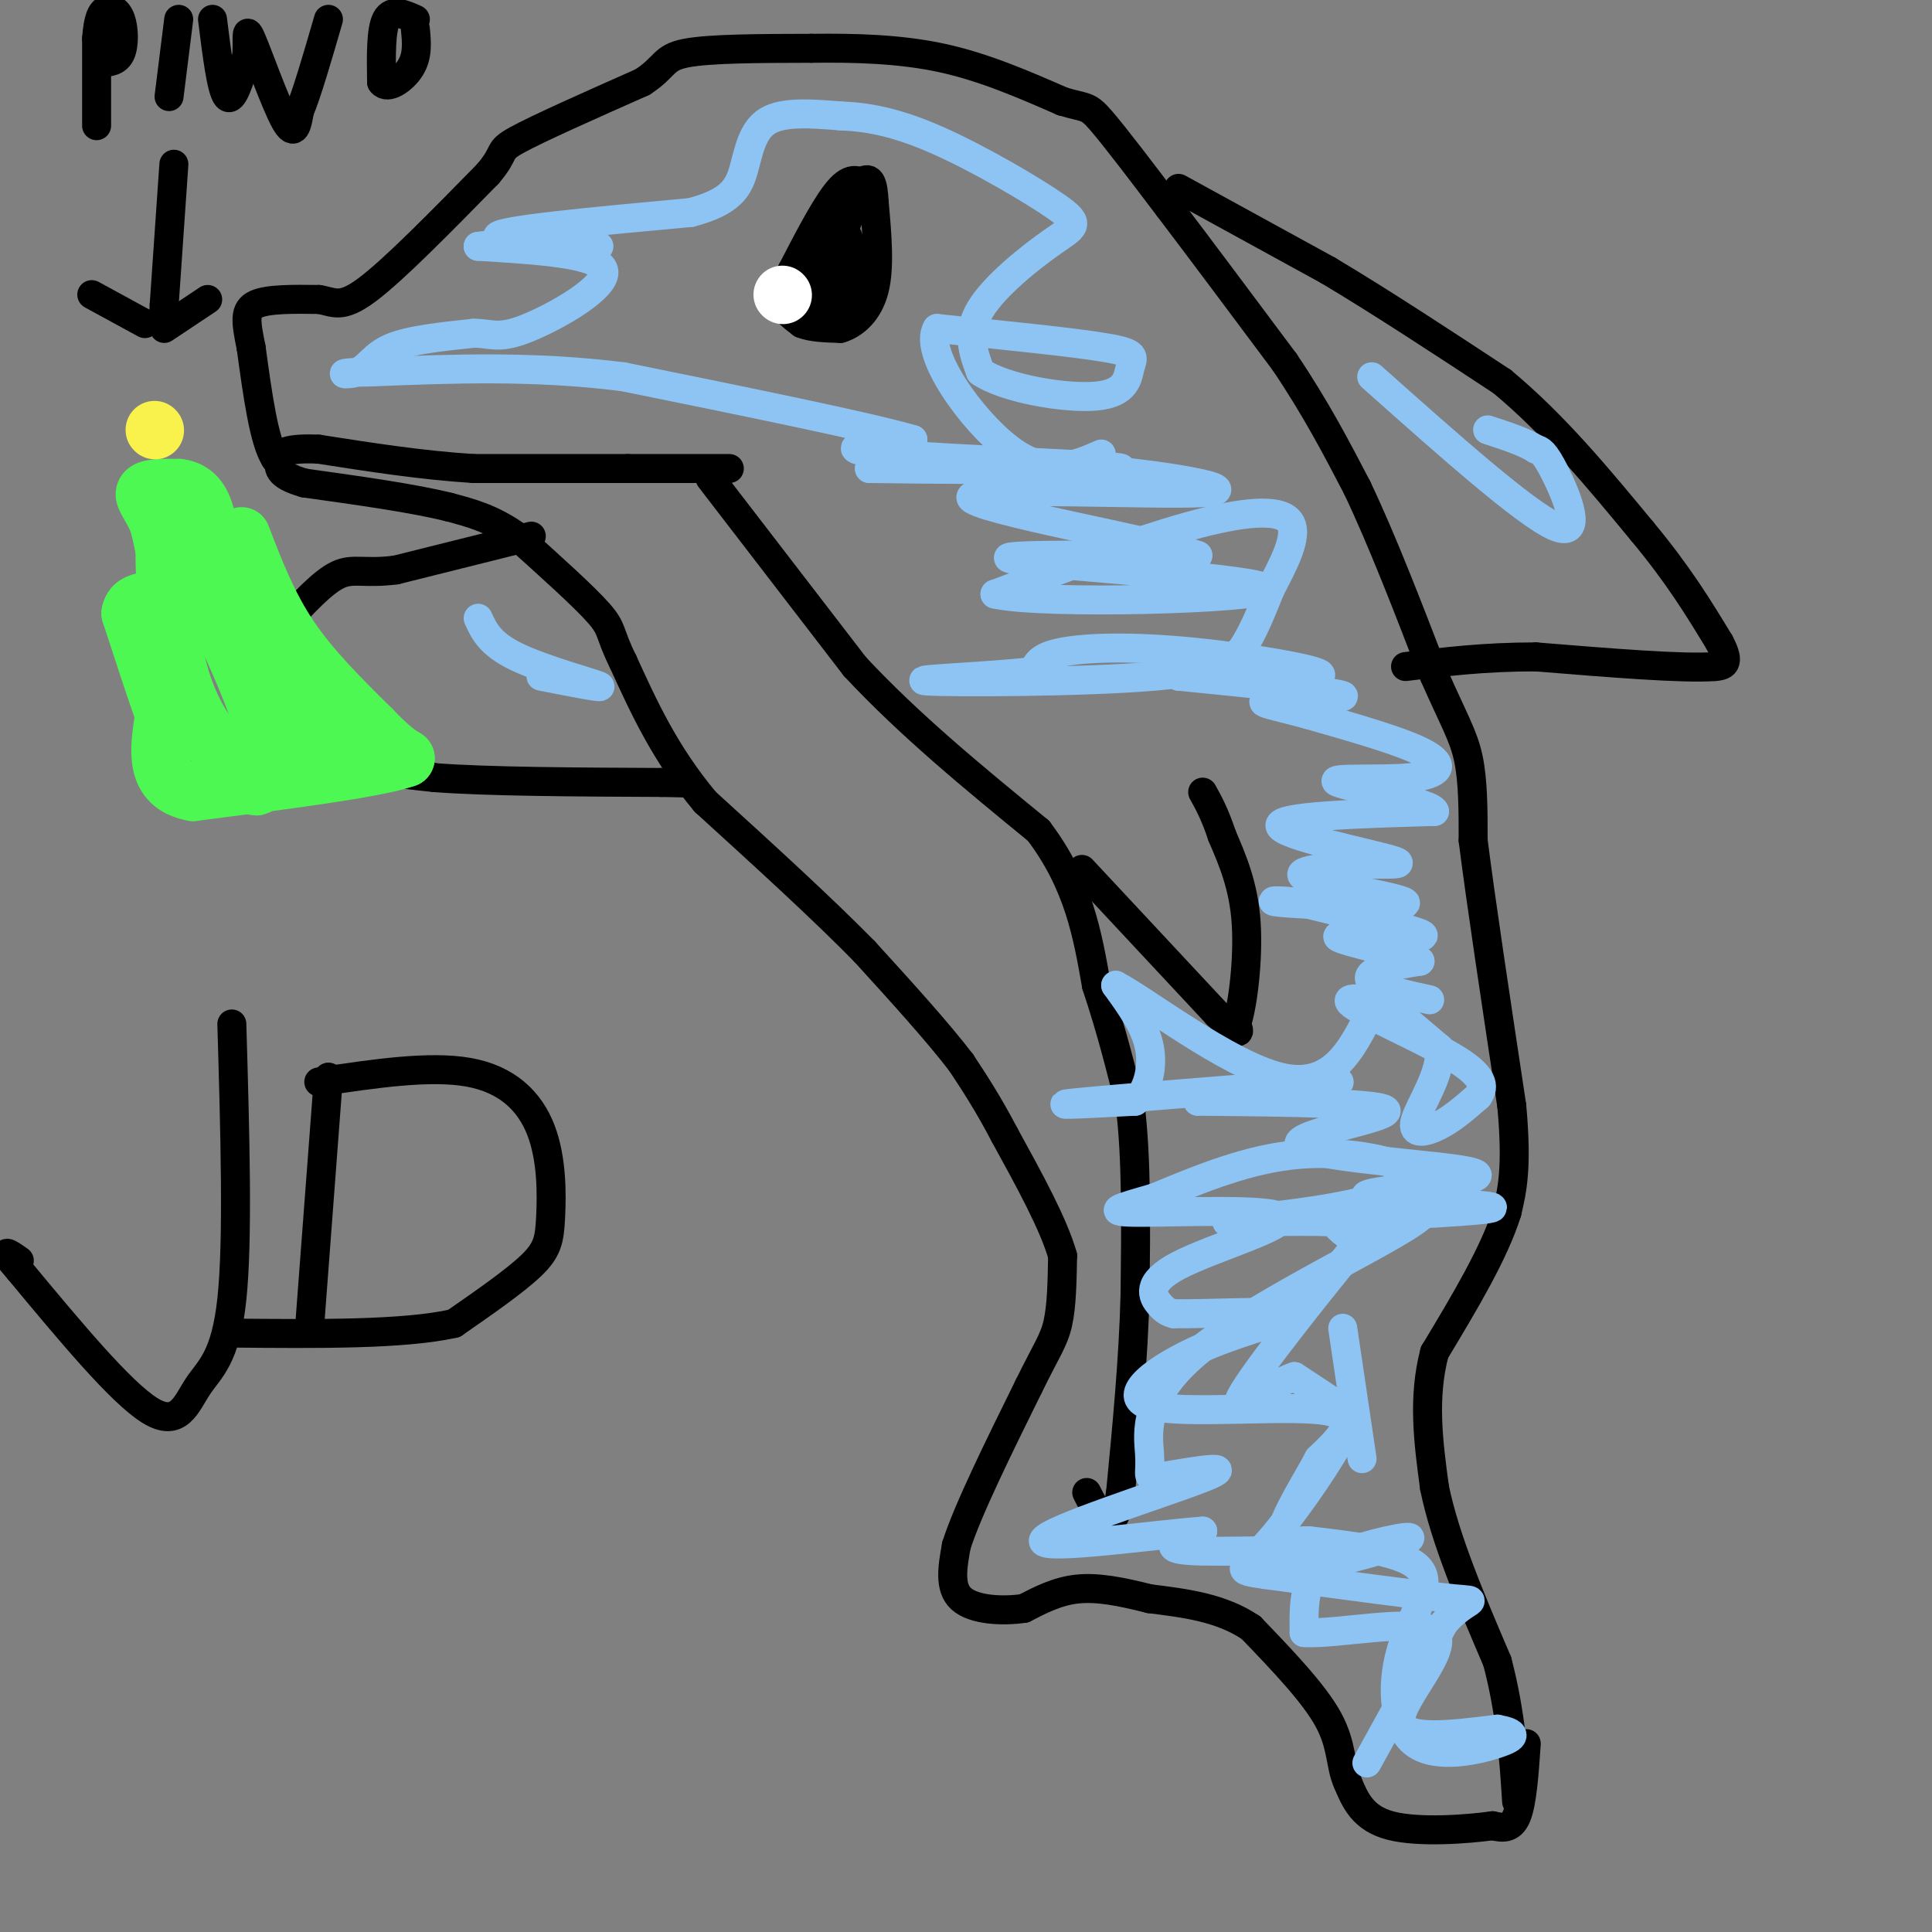 <svg viewBox='0 0 400 400' version='1.1' xmlns='http://www.w3.org/2000/svg' xmlns:xlink='http://www.w3.org/1999/xlink'><rect x="0" y="0" width="400" height="400" fill="#808080" stroke="none"/><g fill='none' stroke='#000000' stroke-width='6' stroke-linecap='round' stroke-linejoin='round'><path d='M151,97c0.000,0.000 -21.000,0.000 -21,0'/><path d='M130,97c-8.833,0.000 -20.417,0.000 -32,0'/><path d='M98,97c-10.667,-0.667 -21.333,-2.333 -32,-4'/><path d='M66,93c-6.833,-0.333 -7.917,0.833 -9,2'/><path d='M57,95c-2.333,-3.500 -3.667,-13.250 -5,-23'/><path d='M52,72c-1.133,-5.533 -1.467,-7.867 1,-9c2.467,-1.133 7.733,-1.067 13,-1'/><path d='M66,62c3.133,0.467 4.467,2.133 10,-2c5.533,-4.133 15.267,-14.067 25,-24'/><path d='M101,36c4.067,-4.756 1.733,-4.644 6,-7c4.267,-2.356 15.133,-7.178 26,-12'/><path d='M133,17c4.889,-3.156 4.111,-5.044 9,-6c4.889,-0.956 15.444,-0.978 26,-1'/><path d='M168,10c8.933,-0.111 18.267,0.111 27,2c8.733,1.889 16.867,5.444 25,9'/><path d='M220,21c5.044,1.489 5.156,0.711 8,4c2.844,3.289 8.422,10.644 14,18'/><path d='M242,43c6.333,8.333 15.167,20.167 24,32'/><path d='M266,75c6.500,9.667 10.750,17.833 15,26'/><path d='M281,101c5.167,10.833 10.583,24.917 16,39'/><path d='M297,140c4.000,9.089 6.000,12.311 7,17c1.000,4.689 1.000,10.844 1,17'/><path d='M305,174c1.500,12.000 4.750,33.500 8,55'/><path d='M313,229c1.167,12.833 0.083,17.417 -1,22'/><path d='M312,251c-2.667,8.500 -8.833,18.750 -15,29'/><path d='M297,280c-2.500,9.500 -1.250,18.750 0,28'/><path d='M297,308c2.167,10.667 7.583,23.333 13,36'/><path d='M310,344c2.833,10.833 3.417,19.917 4,29'/><path d='M316,361c-0.417,6.083 -0.833,12.167 -2,15c-1.167,2.833 -3.083,2.417 -5,2'/><path d='M309,378c-5.044,0.711 -15.156,1.489 -21,0c-5.844,-1.489 -7.422,-5.244 -9,-9'/><path d='M279,369c-1.578,-3.444 -1.022,-7.556 -4,-13c-2.978,-5.444 -9.489,-12.222 -16,-19'/><path d='M259,337c-6.167,-4.167 -13.583,-5.083 -21,-6'/><path d='M238,331c-6.111,-1.556 -10.889,-2.444 -15,-2c-4.111,0.444 -7.556,2.222 -11,4'/><path d='M212,333c-4.556,0.667 -10.444,0.333 -13,-2c-2.556,-2.333 -1.778,-6.667 -1,-11'/><path d='M198,320c2.333,-7.333 8.667,-20.167 15,-33'/><path d='M213,287c3.622,-7.400 5.178,-9.400 6,-13c0.822,-3.600 0.911,-8.800 1,-14'/><path d='M220,260c-1.833,-6.500 -6.917,-15.750 -12,-25'/><path d='M208,235c-3.500,-6.667 -6.250,-10.833 -9,-15'/><path d='M199,220c-4.833,-6.333 -12.417,-14.667 -20,-23'/><path d='M179,197c-8.833,-9.000 -20.917,-20.000 -33,-31'/><path d='M146,166c-8.333,-10.000 -12.667,-19.500 -17,-29'/><path d='M129,137c-3.000,-6.022 -2.000,-6.578 -5,-10c-3.000,-3.422 -10.000,-9.711 -17,-16'/><path d='M107,111c-5.167,-3.667 -9.583,-4.833 -14,-6'/><path d='M93,105c-7.333,-1.833 -18.667,-3.417 -30,-5'/><path d='M63,100c-5.833,-1.667 -5.417,-3.333 -5,-5'/><path d='M147,99c0.000,0.000 30.000,39.000 30,39'/><path d='M177,138c11.333,12.167 24.667,23.083 38,34'/><path d='M215,172c8.333,11.000 10.167,21.500 12,32'/><path d='M227,204c3.167,9.500 5.083,17.250 7,25'/><path d='M234,229c1.333,10.667 1.167,24.833 1,39'/><path d='M235,268c-0.333,13.333 -1.667,27.167 -3,41'/><path d='M232,309c-1.222,7.711 -2.778,6.489 -4,5c-1.222,-1.489 -2.111,-3.244 -3,-5'/><path d='M224,180c0.000,0.000 28.000,30.000 28,30'/><path d='M252,210c5.333,5.333 4.667,3.667 4,2'/><path d='M256,212c1.289,-3.556 2.511,-13.444 2,-21c-0.511,-7.556 -2.756,-12.778 -5,-18'/><path d='M253,173c-1.500,-4.500 -2.750,-6.750 -4,-9'/><path d='M244,39c0.000,0.000 31.000,17.000 31,17'/><path d='M275,56c11.167,6.667 23.583,14.833 36,23'/><path d='M311,79c10.833,9.000 19.917,20.000 29,31'/><path d='M340,110c7.500,9.000 11.750,16.000 16,23'/><path d='M356,133c2.500,4.667 0.750,4.833 -1,5'/><path d='M355,138c-6.333,0.500 -21.667,-0.750 -37,-2'/><path d='M318,136c-10.667,0.000 -18.833,1.000 -27,2'/><path d='M110,111c0.000,0.000 -28.000,7.000 -28,7'/><path d='M82,118c-6.533,0.867 -8.867,-0.467 -12,1c-3.133,1.467 -7.067,5.733 -11,10'/><path d='M59,129c-2.200,3.156 -2.200,6.044 -1,9c1.200,2.956 3.600,5.978 6,9'/><path d='M64,147c1.644,3.444 2.756,7.556 7,10c4.244,2.444 11.622,3.222 19,4'/><path d='M90,161c11.000,0.833 29.000,0.917 47,1'/><path d='M137,162c7.833,0.167 3.917,0.083 0,0'/><path d='M180,39c-1.667,-1.417 -3.333,-2.833 -6,0c-2.667,2.833 -6.333,9.917 -10,17'/><path d='M164,56c-2.178,4.022 -2.622,5.578 -2,7c0.622,1.422 2.311,2.711 4,4'/><path d='M166,67c2.000,0.833 5.000,0.917 8,1'/><path d='M174,68c2.800,-0.822 5.800,-3.378 7,-8c1.200,-4.622 0.600,-11.311 0,-18'/><path d='M181,42c-0.222,-4.267 -0.778,-5.933 -3,-4c-2.222,1.933 -6.111,7.467 -10,13'/><path d='M168,51c-3.238,4.679 -6.333,9.875 -5,12c1.333,2.125 7.095,1.179 10,0c2.905,-1.179 2.952,-2.589 3,-4'/><path d='M176,59c0.571,-3.190 0.500,-9.167 -1,-11c-1.500,-1.833 -4.429,0.476 -6,3c-1.571,2.524 -1.786,5.262 -2,8'/><path d='M167,59c0.578,3.111 3.022,6.889 4,6c0.978,-0.889 0.489,-6.444 0,-12'/><path d='M171,53c-0.578,0.356 -2.022,7.244 -1,6c1.022,-1.244 4.511,-10.622 8,-20'/><path d='M48,212c0.655,22.375 1.310,44.750 0,57c-1.310,12.250 -4.583,14.375 -7,18c-2.417,3.625 -3.976,8.750 -10,5c-6.024,-3.750 -16.512,-16.375 -27,-29'/><path d='M4,263c-4.500,-5.167 -2.250,-3.583 0,-2'/><path d='M68,223c0.000,0.000 -4.000,53.000 -4,53'/><path d='M66,224c11.470,-1.719 22.941,-3.439 31,-2c8.059,1.439 12.707,6.035 15,12c2.293,5.965 2.233,13.298 2,18c-0.233,4.702 -0.638,6.772 -4,10c-3.362,3.228 -9.681,7.614 -16,12'/><path d='M94,274c-10.333,2.333 -28.167,2.167 -46,2'/></g>
<g fill='none' stroke='#FFFFFF' stroke-width='12' stroke-linecap='round' stroke-linejoin='round'><path d='M162,61c0.000,0.000 0.100,0.100 0.1,0.1'/></g>
<g fill='none' stroke='#4DF853' stroke-width='12' stroke-linecap='round' stroke-linejoin='round'><path d='M50,111c2.750,7.167 5.500,14.333 10,21c4.500,6.667 10.750,12.833 17,19'/><path d='M77,151c4.000,4.167 5.500,5.083 7,6'/><path d='M84,157c-6.167,2.167 -25.083,4.583 -44,7'/><path d='M40,164c-8.333,-1.500 -7.167,-8.750 -6,-16'/><path d='M34,148c-2.167,-6.167 -4.583,-13.583 -7,-21'/><path d='M27,127c0.511,-3.533 5.289,-1.867 7,-4c1.711,-2.133 0.356,-8.067 -1,-14'/><path d='M33,109c-1.133,-3.689 -3.467,-5.911 -3,-7c0.467,-1.089 3.733,-1.044 7,-1'/><path d='M37,101c2.111,0.244 3.889,1.356 5,4c1.111,2.644 1.556,6.822 2,11'/><path d='M44,116c0.978,2.956 2.422,4.844 1,3c-1.422,-1.844 -5.711,-7.422 -10,-13'/><path d='M35,106c-1.733,4.333 -1.067,21.667 2,33c3.067,11.333 8.533,16.667 14,22'/><path d='M51,161c2.714,3.524 2.500,1.333 3,-1c0.500,-2.333 1.714,-4.810 0,-11c-1.714,-6.190 -6.357,-16.095 -11,-26'/><path d='M43,123c-1.167,-4.357 1.417,-2.250 4,0c2.583,2.250 5.167,4.643 8,10c2.833,5.357 5.917,13.679 9,22'/><path d='M64,155c1.844,4.400 1.956,4.400 2,2c0.044,-2.400 0.022,-7.200 0,-12'/></g>
<g fill='none' stroke='#F9F24D' stroke-width='12' stroke-linecap='round' stroke-linejoin='round'><path d='M32,89c0.000,0.000 0.100,0.100 0.1,0.1'/></g>
<g fill='none' stroke='#000000' stroke-width='6' stroke-linecap='round' stroke-linejoin='round'><path d='M20,11c0.000,7.750 0.000,15.500 0,15c0.000,-0.500 0.000,-9.250 0,-18'/><path d='M20,8c0.284,-4.159 0.994,-5.558 2,-6c1.006,-0.442 2.309,0.073 3,2c0.691,1.927 0.769,5.265 0,7c-0.769,1.735 -2.384,1.868 -4,2'/><path d='M37,4c0.000,0.000 -2.000,16.000 -2,16'/><path d='M44,4c0.917,7.333 1.833,14.667 3,16c1.167,1.333 2.583,-3.333 4,-8'/><path d='M51,12c0.464,-3.179 -0.375,-7.125 1,-4c1.375,3.125 4.964,13.321 7,17c2.036,3.679 2.518,0.839 3,-2'/><path d='M62,23c1.500,-3.500 3.750,-11.250 6,-19'/><path d='M86,4c-2.417,-1.083 -4.833,-2.167 -6,0c-1.167,2.167 -1.083,7.583 -1,13'/><path d='M79,17c1.133,1.711 4.467,-0.511 6,-3c1.533,-2.489 1.267,-5.244 1,-8'/><path d='M36,34c0.000,0.000 -2.000,29.000 -2,29'/><path d='M34,63c-0.333,5.333 -0.167,4.167 0,3'/><path d='M34,68c0.000,0.000 9.000,-6.000 9,-6'/><path d='M30,67c0.000,0.000 -11.000,-6.000 -11,-6'/></g>
<g fill='none' stroke='#8DC4F4' stroke-width='6' stroke-linecap='round' stroke-linejoin='round'><path d='M283,365c0.000,0.000 16.000,-29.000 16,-29'/><path d='M299,336c4.667,-5.400 8.333,-4.400 2,-5c-6.333,-0.600 -22.667,-2.800 -39,-5'/><path d='M262,326c-6.914,-0.968 -4.699,-0.888 0,-6c4.699,-5.112 11.880,-15.415 15,-21c3.120,-5.585 2.177,-6.453 0,-8c-2.177,-1.547 -5.589,-3.774 -9,-6'/><path d='M268,285c-5.169,1.681 -13.592,8.884 -11,4c2.592,-4.884 16.198,-21.853 22,-29c5.802,-7.147 3.801,-4.470 2,-4c-1.801,0.470 -3.400,-1.265 -5,-3'/><path d='M276,253c-6.759,-0.371 -21.156,0.202 -22,0c-0.844,-0.202 11.867,-1.178 22,-3c10.133,-1.822 17.690,-4.491 16,-7c-1.690,-2.509 -12.626,-4.860 -23,-4c-10.374,0.860 -20.187,4.930 -30,9'/><path d='M239,248c-7.402,2.141 -10.906,2.994 -3,3c7.906,0.006 27.222,-0.833 29,1c1.778,1.833 -13.983,6.340 -21,10c-7.017,3.660 -5.291,6.474 -4,8c1.291,1.526 2.145,1.763 3,2'/><path d='M243,272c6.659,0.084 21.806,-0.707 24,0c2.194,0.707 -8.567,2.911 -18,7c-9.433,4.089 -17.540,10.062 -11,12c6.540,1.938 27.726,-0.161 36,1c8.274,1.161 3.637,5.580 -1,10'/><path d='M273,302c-3.398,6.557 -11.394,17.950 -7,21c4.394,3.050 21.178,-2.244 25,-4c3.822,-1.756 -5.317,0.027 -11,2c-5.683,1.973 -7.909,4.135 -9,7c-1.091,2.865 -1.045,6.432 -1,10'/><path d='M270,338c6.607,0.500 23.625,-3.250 27,0c3.375,3.250 -6.893,13.500 -7,18c-0.107,4.500 9.946,3.250 20,2'/><path d='M310,358c4.040,0.748 4.141,1.618 0,3c-4.141,1.382 -12.522,3.278 -17,0c-4.478,-3.278 -5.052,-11.729 -3,-19c2.052,-7.271 6.729,-13.363 4,-17c-2.729,-3.637 -12.865,-4.818 -23,-6'/><path d='M271,319c-5.344,-0.175 -7.206,2.386 -4,3c3.206,0.614 11.478,-0.719 7,-1c-4.478,-0.281 -21.708,0.491 -28,0c-6.292,-0.491 -1.646,-2.246 3,-4'/><path d='M249,317c-9.083,0.607 -33.292,4.125 -33,2c0.292,-2.125 25.083,-9.893 33,-13c7.917,-3.107 -1.042,-1.554 -10,0'/><path d='M239,306c-1.635,-0.236 -0.723,-0.826 -1,-5c-0.277,-4.174 -1.744,-11.933 11,-22c12.744,-10.067 39.700,-22.441 45,-27c5.300,-4.559 -11.057,-1.303 -17,0c-5.943,1.303 -1.471,0.651 3,0'/><path d='M280,252c8.702,-0.369 28.958,-1.292 29,-2c0.042,-0.708 -20.131,-1.202 -25,-2c-4.869,-0.798 5.565,-1.899 16,-3'/><path d='M300,245c5.053,-0.946 9.684,-1.810 1,-3c-8.684,-1.190 -30.684,-2.705 -32,-5c-1.316,-2.295 18.053,-5.370 18,-7c-0.053,-1.630 -19.526,-1.815 -39,-2'/><path d='M248,228c3.667,-1.452 32.333,-4.083 29,-4c-3.333,0.083 -38.667,2.881 -51,4c-12.333,1.119 -1.667,0.560 9,0'/><path d='M235,228c2.378,-1.867 3.822,-6.533 3,-11c-0.822,-4.467 -3.911,-8.733 -7,-13'/><path d='M231,204c5.622,2.822 23.178,16.378 34,19c10.822,2.622 14.911,-5.689 19,-14'/><path d='M284,209c3.167,-2.833 1.583,-2.917 0,-3'/><path d='M285,206c0.000,0.000 13.000,11.000 13,11'/><path d='M298,217c0.679,4.964 -4.125,11.875 -5,15c-0.875,3.125 2.179,2.464 5,1c2.821,-1.464 5.411,-3.732 8,-6'/><path d='M306,227c1.476,-2.083 1.167,-4.292 -5,-8c-6.167,-3.708 -18.190,-8.917 -21,-11c-2.810,-2.083 3.595,-1.042 10,0'/><path d='M296,207c-4.444,-0.978 -8.889,-1.956 -11,-3c-2.111,-1.044 -1.889,-2.156 0,-3c1.889,-0.844 5.444,-1.422 9,-2'/><path d='M294,199c-3.335,-1.458 -16.172,-4.102 -17,-5c-0.828,-0.898 10.354,-0.049 15,0c4.646,0.049 2.756,-0.700 -2,-2c-4.756,-1.300 -12.378,-3.150 -20,-5'/><path d='M270,187c-5.576,-0.844 -9.515,-0.453 -3,0c6.515,0.453 23.485,0.968 24,0c0.515,-0.968 -15.424,-3.419 -20,-5c-4.576,-1.581 2.212,-2.290 9,-3'/><path d='M280,179c4.952,-0.310 12.833,0.417 8,-1c-4.833,-1.417 -22.381,-4.976 -23,-7c-0.619,-2.024 15.690,-2.512 32,-3'/><path d='M297,168c-0.364,-1.817 -17.273,-4.858 -20,-6c-2.727,-1.142 8.727,-0.384 15,-1c6.273,-0.616 7.364,-2.604 3,-5c-4.364,-2.396 -14.182,-5.198 -24,-8'/><path d='M271,148c-6.821,-1.905 -11.875,-2.667 -8,-3c3.875,-0.333 16.679,-0.238 15,-1c-1.679,-0.762 -17.839,-2.381 -34,-4'/><path d='M244,140c2.472,-0.329 25.652,0.850 29,0c3.348,-0.850 -13.137,-3.729 -26,-5c-12.863,-1.271 -22.104,-0.935 -27,0c-4.896,0.935 -5.448,2.467 -6,4'/><path d='M214,139c-8.472,1.056 -26.652,1.695 -22,2c4.652,0.305 32.137,0.274 47,-1c14.863,-1.274 17.104,-3.793 19,-7c1.896,-3.207 3.448,-7.104 5,-11'/><path d='M263,122c2.452,-4.762 6.083,-11.167 4,-14c-2.083,-2.833 -9.881,-2.095 -21,1c-11.119,3.095 -25.560,8.548 -40,14'/><path d='M206,123c9.952,2.286 54.833,1.000 56,-1c1.167,-2.000 -41.381,-4.714 -51,-6c-9.619,-1.286 13.690,-1.143 37,-1'/><path d='M248,115c-8.069,-2.892 -46.740,-9.620 -47,-12c-0.260,-2.380 37.892,-0.410 48,-1c10.108,-0.590 -7.826,-3.740 -24,-5c-16.174,-1.260 -30.587,-0.630 -45,0'/><path d='M180,97c7.714,0.143 49.500,0.500 52,0c2.500,-0.500 -34.286,-1.857 -48,-3c-13.714,-1.143 -4.357,-2.071 5,-3'/><path d='M189,91c-9.167,-2.667 -34.583,-7.833 -60,-13'/><path d='M129,78c-18.667,-2.333 -35.333,-1.667 -52,-1'/><path d='M77,77c-8.940,0.107 -5.292,0.875 -3,0c2.292,-0.875 3.226,-3.393 7,-5c3.774,-1.607 10.387,-2.304 17,-3'/><path d='M98,69c3.857,-0.036 5.000,1.375 11,-1c6.000,-2.375 16.857,-8.536 16,-12c-0.857,-3.464 -13.429,-4.232 -26,-5'/><path d='M99,51c3.357,-0.714 24.750,0.000 25,0c0.250,0.000 -20.643,-0.714 -21,-2c-0.357,-1.286 19.821,-3.143 40,-5'/><path d='M143,44c8.560,-2.226 9.958,-5.292 11,-9c1.042,-3.708 1.726,-8.060 5,-10c3.274,-1.940 9.137,-1.470 15,-1'/><path d='M174,24c5.381,0.193 11.334,1.176 20,5c8.666,3.824 20.044,10.489 25,14c4.956,3.511 3.488,3.868 -1,7c-4.488,3.132 -11.997,9.038 -15,14c-3.003,4.962 -1.502,8.981 0,13'/><path d='M203,77c5.043,3.456 17.651,5.596 24,5c6.349,-0.596 6.440,-3.930 7,-6c0.560,-2.070 1.589,-2.877 -5,-4c-6.589,-1.123 -20.794,-2.561 -35,-4'/><path d='M194,68c-2.956,4.889 7.156,19.111 15,25c7.844,5.889 13.422,3.444 19,1'/><path d='M284,78c15.956,14.200 31.911,28.400 38,31c6.089,2.600 2.311,-6.400 0,-11c-2.311,-4.600 -3.156,-4.800 -4,-5'/><path d='M318,93c-2.333,-1.500 -6.167,-2.750 -10,-4'/><path d='M99,128c1.222,2.667 2.444,5.333 8,8c5.556,2.667 15.444,5.333 17,6c1.556,0.667 -5.222,-0.667 -12,-2'/><path d='M282,302c0.000,0.000 -4.000,-27.000 -4,-27'/></g>
</svg>